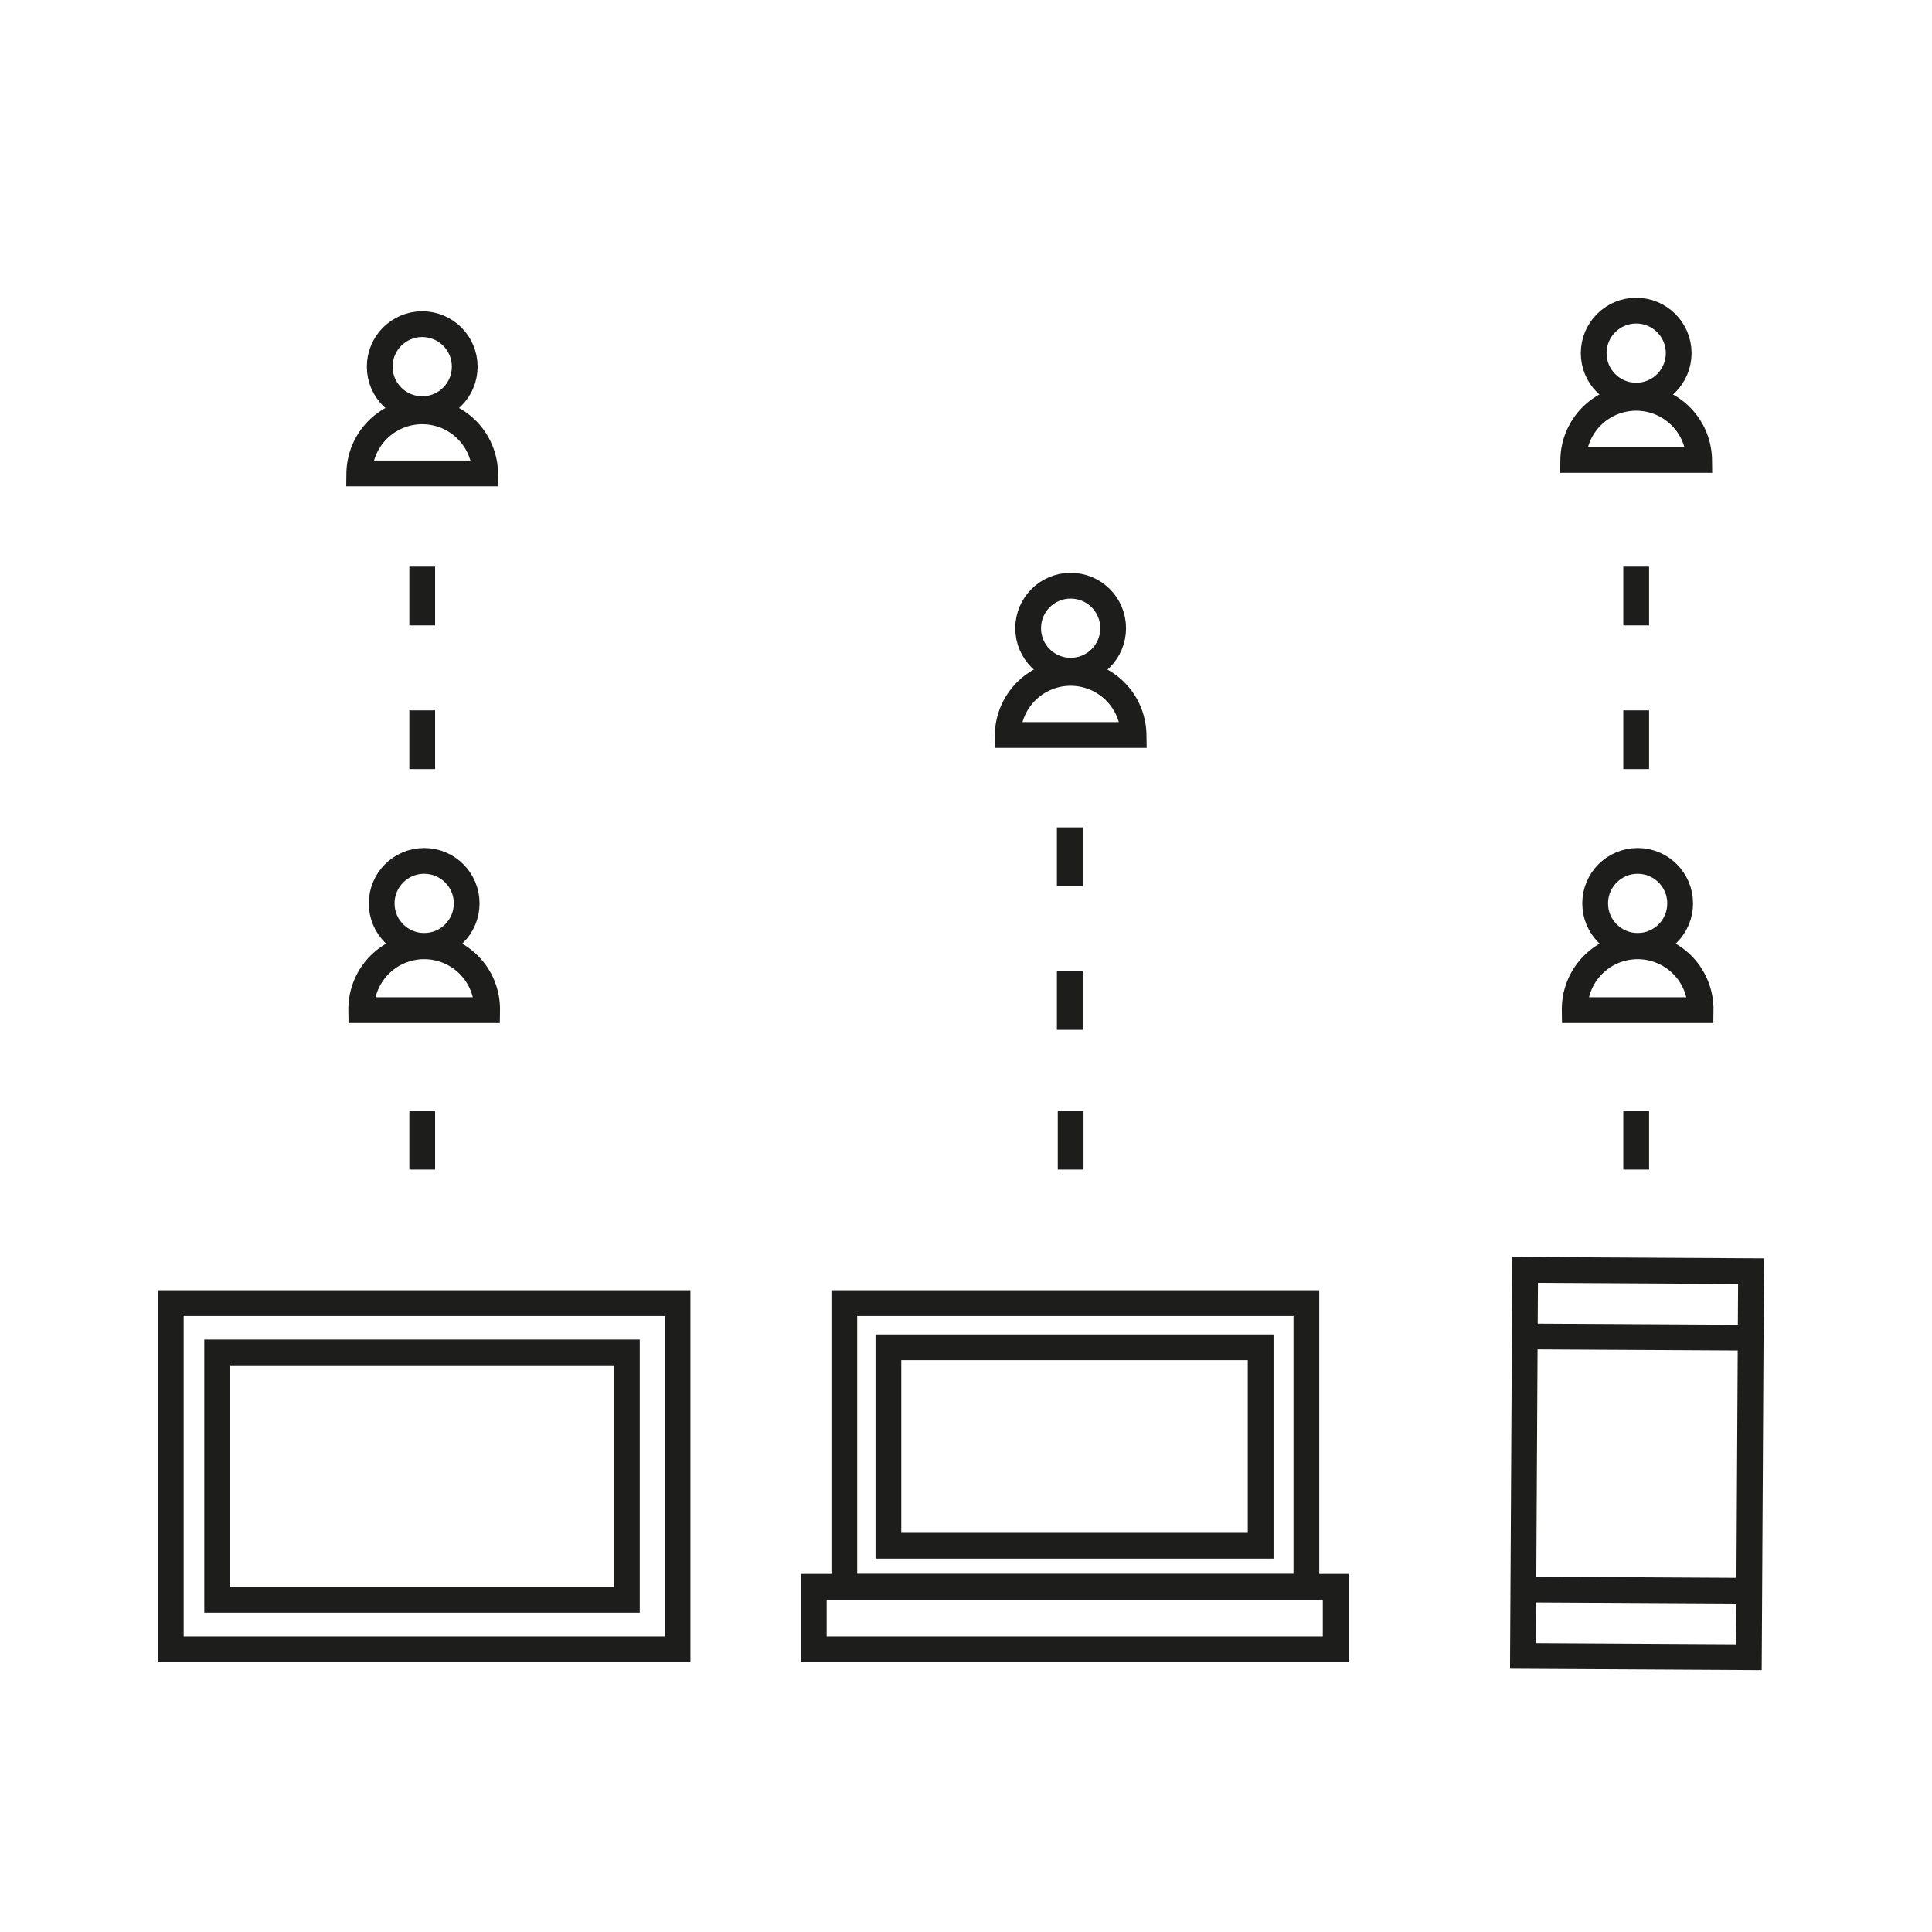 <svg id="Layer_1" data-name="Layer 1" xmlns="http://www.w3.org/2000/svg" viewBox="0 0 1500 1500"><title>DBD</title><rect x="1183.22" y="986.5" width="175.4" height="299.72" transform="translate(2535.52 2279.74) rotate(-179.68)" style="fill:none;stroke:#1d1d1b;stroke-miterlimit:10;stroke-width:20px"/><line x1="1358.07" y1="1235.07" x2="1182.68" y2="1234.1" style="fill:none;stroke:#1d1d1b;stroke-miterlimit:10;stroke-width:20px"/><line x1="1359.16" y1="1038.59" x2="1183.77" y2="1037.62" style="fill:none;stroke:#1d1d1b;stroke-miterlimit:10;stroke-width:20px"/><circle cx="329.33" cy="701.4" r="33" style="fill:none;stroke:#1d1d1b;stroke-miterlimit:10;stroke-width:20px"/><path d="M378.21,784.29H280.46a48.88,48.88,0,1,1,97.75,0Z" style="fill:none;stroke:#1d1d1b;stroke-miterlimit:10;stroke-width:20px"/><circle cx="831.25" cy="487.74" r="33" style="fill:none;stroke:#1d1d1b;stroke-miterlimit:10;stroke-width:20px"/><path d="M880.13,570.63H782.38a48.88,48.88,0,0,1,97.75,0Z" style="fill:none;stroke:#1d1d1b;stroke-miterlimit:10;stroke-width:20px"/><circle cx="1270.33" cy="274.18" r="33" style="fill:none;stroke:#1d1d1b;stroke-miterlimit:10;stroke-width:20px"/><path d="M1319.21,357.06h-97.75a48.88,48.88,0,0,1,97.75,0Z" style="fill:none;stroke:#1d1d1b;stroke-miterlimit:10;stroke-width:20px"/><circle cx="327.81" cy="284.67" r="33" style="fill:none;stroke:#1d1d1b;stroke-miterlimit:10;stroke-width:20px"/><path d="M376.69,367.55H278.94a48.88,48.88,0,0,1,97.75,0Z" style="fill:none;stroke:#1d1d1b;stroke-miterlimit:10;stroke-width:20px"/><circle cx="1271.47" cy="701.4" r="33" style="fill:none;stroke:#1d1d1b;stroke-miterlimit:10;stroke-width:20px"/><path d="M1320.34,784.29h-97.75a48.88,48.88,0,1,1,97.75,0Z" style="fill:none;stroke:#1d1d1b;stroke-miterlimit:10;stroke-width:20px"/><line x1="327.81" y1="862.45" x2="327.81" y2="908.05" style="fill:none;stroke:#1d1d1b;stroke-miterlimit:10;stroke-width:20px"/><line x1="327.81" y1="551.52" x2="327.81" y2="597.12" style="fill:none;stroke:#1d1d1b;stroke-miterlimit:10;stroke-width:20px"/><line x1="327.81" y1="439.96" x2="327.81" y2="485.56" style="fill:none;stroke:#1d1d1b;stroke-miterlimit:10;stroke-width:20px"/><line x1="1270.33" y1="862.45" x2="1270.33" y2="908.05" style="fill:none;stroke:#1d1d1b;stroke-miterlimit:10;stroke-width:20px"/><line x1="1270.33" y1="551.52" x2="1270.33" y2="597.12" style="fill:none;stroke:#1d1d1b;stroke-miterlimit:10;stroke-width:20px"/><line x1="1270.33" y1="439.96" x2="1270.33" y2="485.56" style="fill:none;stroke:#1d1d1b;stroke-miterlimit:10;stroke-width:20px"/><line x1="830.59" y1="753.95" x2="830.59" y2="799.55" style="fill:none;stroke:#1d1d1b;stroke-miterlimit:10;stroke-width:20px"/><line x1="831.25" y1="862.45" x2="831.25" y2="908.05" style="fill:none;stroke:#1d1d1b;stroke-miterlimit:10;stroke-width:20px"/><line x1="830.59" y1="642.39" x2="830.59" y2="687.99" style="fill:none;stroke:#1d1d1b;stroke-miterlimit:10;stroke-width:20px"/><polygon points="883.22 1231.99 785.63 1231.99 631.82 1231.99 631.82 1280.48 1037.03 1280.48 1037.03 1231.99 883.22 1231.99" style="fill:none;stroke:#1d1d1b;stroke-miterlimit:10;stroke-width:20px"/><rect x="655.52" y="1011.75" width="358.74" height="220.24" style="fill:none;stroke:#1d1d1b;stroke-miterlimit:10;stroke-width:20px"/><rect x="689.75" y="1046.06" width="289.01" height="154.04" style="fill:none;stroke:#1d1d1b;stroke-miterlimit:10;stroke-width:20px"/><rect x="132.61" y="1011.75" width="393.44" height="268.73" style="fill:none;stroke:#1d1d1b;stroke-miterlimit:10;stroke-width:20px"/><rect x="168.6" y="1050.03" width="318.1" height="192.07" style="fill:none;stroke:#1d1d1b;stroke-miterlimit:10;stroke-width:20px"/></svg>